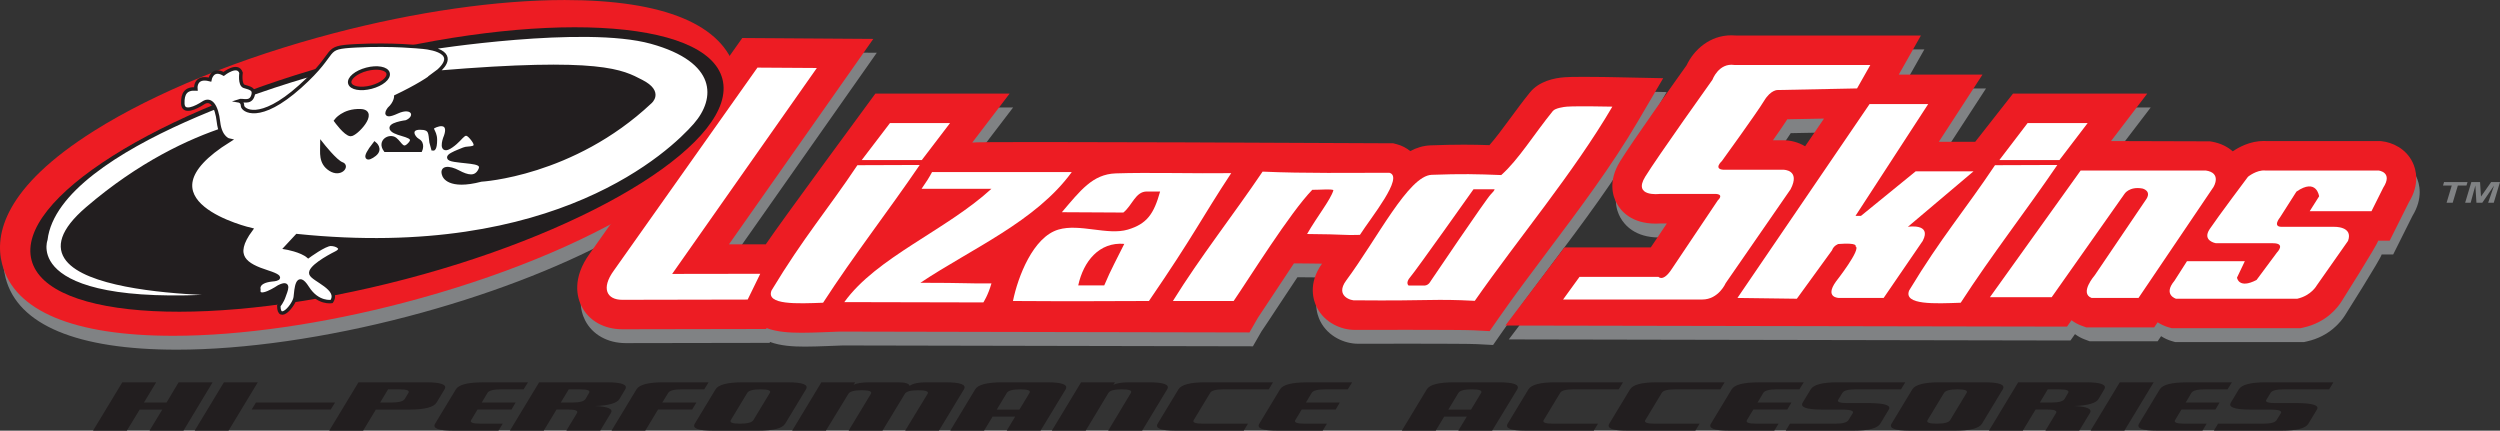 <?xml version="1.0" encoding="UTF-8"?>
<svg xmlns="http://www.w3.org/2000/svg" xmlns:xlink="http://www.w3.org/1999/xlink" width="437.23pt" height="75.32pt" viewBox="0 0 437.23 75.32" version="1.1">
<rect x="0" y="0" width="437.23" height="75.32" fill="#333333" stroke="none"/>
<defs>
<clipPath id="clip1">
  <path d="M 16 66 L 38 66 L 38 75.32 L 16 75.32 Z M 16 66 "/>
</clipPath>
<clipPath id="clip2">
  <path d="M 34 66 L 46 66 L 46 75.32 L 34 75.32 Z M 34 66 "/>
</clipPath>
<clipPath id="clip3">
  <path d="M 57 66 L 78 66 L 78 75.32 L 57 75.32 Z M 57 66 "/>
</clipPath>
<clipPath id="clip4">
  <path d="M 75 66 L 93 66 L 93 75.32 L 75 75.32 Z M 75 66 "/>
</clipPath>
<clipPath id="clip5">
  <path d="M 89 66 L 110 66 L 110 75.32 L 89 75.32 Z M 89 66 "/>
</clipPath>
<clipPath id="clip6">
  <path d="M 106 66 L 124 66 L 124 75.32 L 106 75.32 Z M 106 66 "/>
</clipPath>
<clipPath id="clip7">
  <path d="M 121 66 L 142 66 L 142 75.32 L 121 75.32 Z M 121 66 "/>
</clipPath>
<clipPath id="clip8">
  <path d="M 138 66 L 169 66 L 169 75.32 L 138 75.32 Z M 138 66 "/>
</clipPath>
<clipPath id="clip9">
  <path d="M 166 66 L 187 66 L 187 75.32 L 166 75.32 Z M 166 66 "/>
</clipPath>
<clipPath id="clip10">
  <path d="M 183 66 L 205 66 L 205 75.32 L 183 75.32 Z M 183 66 "/>
</clipPath>
<clipPath id="clip11">
  <path d="M 202 66 L 223 66 L 223 75.32 L 202 75.32 Z M 202 66 "/>
</clipPath>
<clipPath id="clip12">
  <path d="M 220 66 L 237 66 L 237 75.32 L 220 75.32 Z M 220 66 "/>
</clipPath>
<clipPath id="clip13">
  <path d="M 245 66 L 266 66 L 266 75.32 L 245 75.32 Z M 245 66 "/>
</clipPath>
<clipPath id="clip14">
  <path d="M 263 66 L 284 66 L 284 75.32 L 263 75.32 Z M 263 66 "/>
</clipPath>
<clipPath id="clip15">
  <path d="M 281 66 L 302 66 L 302 75.32 L 281 75.32 Z M 281 66 "/>
</clipPath>
<clipPath id="clip16">
  <path d="M 299 66 L 316 66 L 316 75.32 L 299 75.32 Z M 299 66 "/>
</clipPath>
<clipPath id="clip17">
  <path d="M 312 66 L 334 66 L 334 75.32 L 312 75.32 Z M 312 66 "/>
</clipPath>
<clipPath id="clip18">
  <path d="M 330 66 L 351 66 L 351 75.32 L 330 75.32 Z M 330 66 "/>
</clipPath>
<clipPath id="clip19">
  <path d="M 347 66 L 369 66 L 369 75.32 L 347 75.32 Z M 347 66 "/>
</clipPath>
<clipPath id="clip20">
  <path d="M 365 66 L 377 66 L 377 75.32 L 365 75.32 Z M 365 66 "/>
</clipPath>
<clipPath id="clip21">
  <path d="M 373 66 L 391 66 L 391 75.32 L 373 75.32 Z M 373 66 "/>
</clipPath>
<clipPath id="clip22">
  <path d="M 387 66 L 409 66 L 409 75.32 L 387 75.32 Z M 387 66 "/>
</clipPath>
<clipPath id="clip23">
  <path d="M 431 31 L 437.23 31 L 437.23 36 L 431 36 Z M 431 31 "/>
</clipPath>
</defs>
<g id="surface1">
<path style=" stroke:none;fill-rule:nonzero;fill:rgb(50.2%,50.999%,51.799%);fill-opacity:1;" d="M 287.043 23.684 L 291.488 16.102 L 282.699 15.922 C 282.586 15.918 279.898 15.867 277.52 15.867 C 275.516 15.867 274.719 15.902 274.289 15.934 C 272.383 16.066 269.773 16.637 268.188 18.59 C 266.934 20.129 265.805 21.672 264.703 23.164 C 263.449 24.871 262.242 26.512 261.098 27.809 C 259.523 27.754 258.129 27.727 256.613 27.727 C 254.898 27.727 253.055 27.762 250.812 27.848 C 249.543 27.891 248.371 28.25 247.246 28.852 C 246.59 28.309 245.812 27.898 244.941 27.664 L 244.281 27.488 C 244.281 27.488 170.949 27.09 170.645 27.359 L 177.184 18.797 L 153.703 18.797 C 153.703 18.797 136.707 41.879 134.539 45.152 L 128.094 45.16 C 135.5 34.617 153.344 9.227 153.344 9.227 L 130.422 9.074 L 128.203 12.207 C 124.609 5.797 114.746 2.43 99.367 2.43 C 87.594 2.43 73.242 4.492 58.961 8.238 C 42.656 12.52 27.793 18.57 17.105 25.285 C 1.309 35.203 -0.383 43.465 0.984 48.633 C 3.117 56.824 13.469 61.156 30.922 61.156 C 42.703 61.156 57.047 59.09 71.316 55.344 C 84.844 51.797 97.371 47.027 107.355 41.672 L 103.77 46.742 C 100.617 51.09 101.516 54.426 102.332 56.027 C 103.605 58.52 106.262 60.008 109.438 60.008 L 134.594 59.965 L 134.672 59.805 C 136.492 60.484 138.641 60.621 140.793 60.621 C 142.012 60.621 143.238 60.574 144.422 60.531 C 144.422 60.531 147.43 60.418 147.434 60.418 L 219.125 60.566 L 220.609 57.98 C 221.297 56.98 222.215 55.586 223.277 53.965 C 224.309 52.398 225.578 50.461 226.906 48.488 L 229.168 48.504 C 230.211 48.512 231.082 48.52 231.816 48.539 C 229.301 52.043 230.324 55.027 230.895 56.156 C 232.27 58.891 235.195 60.117 237.484 60.117 C 237.605 60.117 256.109 60.07 258.266 60.184 L 261.129 60.336 L 262.766 57.988 C 265.422 54.168 268.297 50.348 271.34 46.293 C 276.816 38.996 282.484 31.449 287.043 23.684 "/>
<path style=" stroke:none;fill-rule:nonzero;fill:rgb(50.2%,50.999%,51.799%);fill-opacity:1;" d="M 316.309 28.008 C 315.07 27.262 313.688 26.957 312.535 26.957 L 310.684 26.957 C 311.688 25.531 312.605 24.191 313.188 23.289 L 319.613 23.164 Z M 422.57 30.852 C 421.402 28.402 418.996 27.316 417.133 27.121 L 416.859 27.09 L 396.934 27.09 C 396.797 27.082 396.664 27.082 396.527 27.082 C 394.121 27.082 392.141 28.18 391.102 28.898 C 390.27 28.164 389.102 27.496 387.449 27.199 C 387.336 27.176 387.219 27.16 387.102 27.145 L 369.809 27.09 L 376.141 18.797 L 352.664 18.797 L 346.047 27.227 L 339.688 27.227 L 347.336 15.469 L 332.688 15.469 L 336.559 8.637 L 304.219 8.637 C 303.953 8.609 303.684 8.598 303.418 8.598 C 299.645 8.598 296.859 11.121 295.574 13.844 C 293.848 16.27 285.992 27.316 283.945 30.641 C 281.801 34.121 282.68 36.781 283.391 38.055 C 284.117 39.355 285.965 41.535 290.176 41.535 C 290.512 41.535 290.797 41.52 291.02 41.504 L 292.121 41.504 L 289.316 45.688 L 274.219 45.688 L 263.879 59.359 L 362.109 59.551 L 362.898 58.434 C 363.406 58.812 363.973 59.129 364.598 59.363 L 365.477 59.688 L 377.352 59.688 L 377.957 58.793 C 378.547 59.172 379.156 59.449 379.723 59.621 L 380.434 59.828 L 402.934 59.828 L 403.488 59.703 C 407.414 58.828 409.41 56.266 410.102 55.176 C 410.102 55.176 416.465 45.113 416.531 44.508 L 418.547 44.508 L 421.91 37.781 C 423.84 34.613 423.164 32.09 422.57 30.852 "/>
<path style=" stroke:none;fill-rule:evenodd;fill:rgb(13.3%,11.8%,12.199%);fill-opacity:1;" d="M 66.68 32.332 C 66.68 32.332 72.113 29.562 74.703 30.766 C 77.297 31.973 75.973 33 73.98 32.875 C 71.988 32.758 66.68 32.332 66.68 32.332 "/>
<path style=" stroke:none;fill-rule:evenodd;fill:rgb(92.899%,10.999%,13.699%);fill-opacity:1;" d="M 30.312 58.73 C 12.863 58.73 2.512 54.398 0.375 46.207 C -0.984 41.039 0.703 32.777 16.5 22.859 C 27.188 16.145 42.051 10.094 58.355 5.816 C 72.641 2.066 86.988 0.004 98.762 0.004 C 116.207 0.004 126.562 4.336 128.715 12.531 C 130.07 17.707 128.375 25.961 112.574 35.879 C 101.883 42.59 87.016 48.641 70.711 52.918 C 56.441 56.664 42.094 58.73 30.316 58.73 "/>
<path style=" stroke:none;fill-rule:nonzero;fill:rgb(92.899%,10.999%,13.699%);fill-opacity:1;" d="M 286.434 21.258 L 290.879 13.68 L 282.094 13.496 C 281.98 13.492 279.297 13.441 276.914 13.441 C 274.906 13.441 274.113 13.477 273.688 13.508 C 271.773 13.641 269.164 14.211 267.578 16.164 C 266.328 17.707 265.195 19.246 264.098 20.738 C 262.84 22.445 261.637 24.086 260.492 25.383 C 258.914 25.332 257.52 25.301 256.004 25.301 C 254.289 25.301 252.445 25.34 250.203 25.422 C 248.938 25.469 247.766 25.824 246.641 26.426 C 245.984 25.887 245.207 25.473 244.336 25.238 L 243.676 25.062 C 243.676 25.062 170.344 24.668 170.039 24.934 L 176.574 16.371 L 153.094 16.371 C 153.094 16.371 136.098 39.453 133.934 42.727 L 127.488 42.734 C 134.895 32.195 152.734 6.805 152.734 6.805 L 129.816 6.648 L 103.164 44.316 C 100.012 48.664 100.91 52 101.727 53.602 C 102.996 56.094 105.652 57.586 108.836 57.586 L 133.988 57.539 L 134.066 57.379 C 135.883 58.059 138.031 58.195 140.184 58.195 C 141.402 58.195 142.629 58.152 143.812 58.109 C 143.812 58.109 146.824 57.992 146.828 57.992 L 218.52 58.141 L 220.008 55.555 C 220.688 54.559 221.605 53.16 222.672 51.539 C 223.699 49.969 224.973 48.035 226.297 46.062 L 228.559 46.078 C 229.605 46.09 230.477 46.098 231.211 46.113 C 228.691 49.617 229.719 52.602 230.289 53.73 C 231.664 56.469 234.59 57.691 236.879 57.691 C 236.996 57.691 255.504 57.648 257.66 57.762 L 260.52 57.91 L 262.156 55.562 C 264.816 51.742 267.688 47.922 270.73 43.867 C 276.211 36.57 281.879 29.023 286.434 21.258 "/>
<path style=" stroke:none;fill-rule:nonzero;fill:rgb(92.899%,10.999%,13.699%);fill-opacity:1;" d="M 312.586 20.863 L 319.004 20.738 L 315.699 25.586 C 314.465 24.836 313.082 24.531 311.93 24.531 L 310.074 24.531 C 311.082 23.105 312.004 21.766 312.586 20.863 M 421.965 28.43 C 420.801 25.977 418.391 24.891 416.523 24.695 L 416.258 24.668 L 396.324 24.668 C 396.191 24.66 396.059 24.656 395.922 24.656 C 393.512 24.656 391.531 25.754 390.492 26.473 C 389.66 25.738 388.492 25.074 386.84 24.773 C 386.727 24.758 386.613 24.734 386.496 24.719 L 369.203 24.668 L 375.535 16.371 L 352.059 16.371 L 345.445 24.805 L 339.082 24.805 L 346.727 13.043 L 332.082 13.043 L 335.953 6.211 L 303.613 6.211 C 303.348 6.184 303.078 6.176 302.812 6.176 C 299.039 6.176 296.254 8.695 294.969 11.422 C 293.238 13.844 285.383 24.891 283.34 28.215 C 281.195 31.695 282.07 34.359 282.785 35.633 C 283.512 36.93 285.355 39.109 289.57 39.109 C 289.902 39.109 290.191 39.094 290.41 39.082 L 291.516 39.082 L 288.711 43.266 L 273.609 43.266 L 263.273 56.934 L 361.504 57.125 L 362.293 56.008 C 362.797 56.391 363.367 56.703 363.992 56.938 L 364.867 57.262 L 376.746 57.262 L 377.352 56.367 C 377.941 56.746 378.551 57.027 379.113 57.195 L 379.828 57.402 L 402.328 57.402 L 402.883 57.277 C 406.812 56.402 408.805 53.84 409.492 52.754 C 409.492 52.754 415.859 42.695 415.926 42.086 L 417.938 42.086 L 421.305 35.359 C 423.234 32.191 422.555 29.668 421.965 28.43 "/>
<path style=" stroke:none;fill-rule:nonzero;fill:rgb(100%,100%,100%);fill-opacity:1;" d="M 303.316 11.363 L 327.105 11.363 L 324.785 15.465 L 310.973 15.742 C 310.973 15.742 309.742 15.605 308.512 17.656 C 307.277 19.703 301.129 28.184 301.129 28.184 C 301.129 28.184 299.621 29.551 301.398 29.688 L 311.93 29.688 C 311.93 29.688 314.938 29.688 313.16 33.102 L 301.812 49.512 C 301.812 49.512 300.578 52.383 297.711 52.383 L 273.371 52.383 L 276.242 48.422 L 290.051 48.422 C 290.051 48.422 290.871 49.375 292.379 47.047 L 300.445 35.02 C 300.445 35.02 301.539 34.062 300.172 33.922 L 290.188 33.922 C 290.188 33.922 285.543 34.473 287.727 30.918 C 289.914 27.363 299.484 13.961 299.484 13.961 C 299.484 13.961 300.578 10.957 303.316 11.363 "/>
<path style=" stroke:none;fill-rule:nonzero;fill:rgb(100%,100%,100%);fill-opacity:1;" d="M 326.973 18.199 L 337.227 18.199 L 324.512 37.754 L 325.469 37.754 L 335.039 29.961 L 345.156 29.961 L 333.672 39.668 C 333.672 39.668 337.91 38.984 336.27 42.129 L 329.434 52.109 L 321.637 52.109 C 321.637 52.109 319.039 52.109 321.094 49.238 C 321.094 49.238 325.605 43.496 324.512 43.082 C 324.512 43.082 325.059 42.402 321.504 42.676 C 321.504 42.676 320.684 42.945 320.41 43.77 L 314.254 52.246 L 303.863 52.109 "/>
<path style=" stroke:none;fill-rule:nonzero;fill:rgb(100%,100%,100%);fill-opacity:1;" d="M 348.91 28.891 C 343.641 36.781 339.535 41.453 333.902 50.785 C 332.828 53.379 338.445 53.109 342.914 52.945 C 348.324 44.586 354.227 37.043 359.812 28.852 C 355.863 28.852 352.855 28.891 348.91 28.891 "/>
<path style=" stroke:none;fill-rule:nonzero;fill:rgb(100%,100%,100%);fill-opacity:1;" d="M 360.176 27.992 L 349.672 27.992 L 354.609 21.527 L 365.113 21.527 Z M 360.176 27.992 "/>
<path style=" stroke:none;fill-rule:nonzero;fill:rgb(100%,100%,100%);fill-opacity:1;" d="M 363.891 29.82 L 348.027 51.973 L 358.828 51.973 L 371.547 33.922 C 371.547 33.922 372.367 32.555 374.691 32.969 C 374.691 32.969 376.469 33.375 375.238 35.02 L 366.352 48.145 C 366.352 48.145 363.617 51.289 365.805 52.109 L 374.008 52.109 L 387.133 32.691 C 387.133 32.691 388.637 30.234 385.766 29.82 "/>
<path style=" stroke:none;fill-rule:nonzero;fill:rgb(100%,100%,100%);fill-opacity:1;" d="M 396.156 29.82 L 415.984 29.82 C 415.984 29.82 418.578 30.098 416.805 32.832 L 414.754 36.934 L 403.949 36.934 L 405.594 34.336 C 405.594 34.336 405.18 31.055 401.625 33.516 L 398.754 38.027 C 398.754 38.027 397.391 39.668 399.027 39.668 L 408.191 39.668 C 408.191 39.668 411.605 39.531 410.652 42.129 L 405.18 49.922 C 405.18 49.922 404.223 51.699 401.766 52.246 L 380.57 52.246 C 380.57 52.246 378.246 51.562 380.297 49.102 L 382.484 45.68 L 392.602 45.68 L 391.234 48.555 C 391.234 48.555 391.508 50.605 394.652 48.965 L 398.207 44.18 C 398.207 44.18 399.852 42.539 397.523 42.539 L 387.543 42.539 C 387.543 42.539 385.086 42.129 386.449 40.074 C 387.816 38.027 393.152 30.918 393.152 30.918 C 393.152 30.918 394.652 29.688 396.156 29.82 "/>
<path style=" stroke:none;fill-rule:nonzero;fill:rgb(100%,100%,100%);fill-opacity:1;" d="M 142.859 11.891 L 132.469 11.824 L 107.336 47.344 C 105.094 50.438 106.121 52.434 108.828 52.434 L 130.762 52.391 L 132.961 47.883 L 117.555 47.906 C 117.691 47.707 142.859 11.891 142.859 11.891 "/>
<path style=" stroke:none;fill-rule:nonzero;fill:rgb(100%,100%,100%);fill-opacity:1;" d="M 149.953 28.891 C 144.68 36.781 140.574 41.453 134.941 50.785 C 133.867 53.379 139.484 53.109 143.953 52.945 C 149.367 44.586 155.27 37.043 160.852 28.852 C 156.902 28.852 153.895 28.891 149.953 28.891 "/>
<path style=" stroke:none;fill-rule:nonzero;fill:rgb(100%,100%,100%);fill-opacity:1;" d="M 161.219 27.992 L 150.711 27.992 L 155.645 21.527 L 166.152 21.527 Z M 161.219 27.992 "/>
<path style=" stroke:none;fill-rule:nonzero;fill:rgb(100%,100%,100%);fill-opacity:1;" d="M 163.008 30.09 C 162.461 31.125 162.059 31.734 161.176 33.02 L 173.395 33.02 C 165.48 40.277 153.266 45.016 147.664 52.836 C 151.695 52.836 171.98 52.891 171.98 52.891 C 171.98 52.891 172.801 51.664 173.398 49.566 C 169.691 49.617 168.93 49.457 160.969 49.457 C 169.98 43.449 181.172 38.723 187.445 30.09 "/>
<path style=" stroke:none;fill-rule:nonzero;fill:rgb(100%,100%,100%);fill-opacity:1;" d="M 193.125 49.91 L 188.574 49.91 C 189.484 45.719 192.234 42.281 196.629 42.652 C 195.535 44.895 194.254 47.184 193.125 49.91 M 195.125 30.324 C 191.07 30.469 188.938 33.348 185.711 37.113 C 189.156 37.113 193.023 37.172 196.465 37.172 C 198.016 35.941 198.578 33.492 200.566 33.492 L 202.895 33.492 C 201.801 37.422 200.586 39.156 197.258 40.152 C 193.719 41.207 188.824 39.051 185.105 40.152 C 180.691 41.453 178.031 48.363 177.16 52.641 C 189.531 52.727 193.289 52.641 200.938 52.641 C 208.91 41.004 210.055 38.285 215.328 30.281 C 209.098 30.371 200.871 30.129 195.125 30.324 "/>
<path style=" stroke:none;fill-rule:nonzero;fill:rgb(100%,100%,100%);fill-opacity:1;" d="M 220.816 30.016 C 215.762 37.508 209.934 44.891 205.133 52.637 L 215.758 52.637 C 218.492 48.652 225.617 37.188 229.508 33.195 C 230.312 33.23 233.289 32.98 233.195 33.297 C 232.691 34.965 230.367 37.844 228.598 40.926 C 235.566 40.977 234.961 41.18 237.84 41.078 C 239.809 37.996 245.621 30.926 242.996 30.219 C 236.43 30.219 228.16 30.344 220.816 30.016 "/>
<path style=" stroke:none;fill-rule:nonzero;fill:rgb(100%,100%,100%);fill-opacity:1;" d="M 260.734 33.98 C 259.914 34.801 250.203 49.18 250.203 49.18 C 250.203 49.18 249.883 49.875 249.191 49.938 L 246.355 49.938 C 246.355 49.938 245.723 49.496 246.668 48.426 C 247.613 47.352 257.707 33.098 257.707 33.098 L 261.363 33.098 C 261.363 33.098 261.555 33.16 260.734 33.98 M 274.039 18.652 C 273.52 18.688 271.988 18.91 271.582 19.414 C 268.266 23.496 265.566 27.949 262.555 30.617 C 258.273 30.445 255.625 30.383 250.391 30.574 C 246.344 30.719 240.863 41.738 235.441 49.051 C 233.387 51.824 236.453 52.648 237.016 52.523 C 250.516 52.648 250.594 52.23 257.93 52.613 C 265.535 41.699 275.141 30.328 281.988 18.652 C 281.988 18.652 275.871 18.523 274.039 18.652 "/>
<path style=" stroke:none;fill-rule:evenodd;fill:rgb(13.3%,11.8%,12.199%);fill-opacity:1;" d="M 126.34 13.797 C 123.562 3.195 94.258 1.727 60.891 10.48 C 27.523 19.234 2.73 34.918 5.52 45.508 C 8.281 56.086 37.602 57.566 70.949 48.809 C 104.32 40.059 129.121 24.375 126.34 13.797 "/>
<path style=" stroke:none;fill-rule:evenodd;fill:rgb(100%,100%,100%);fill-opacity:1;" d="M 54.98 12.902 C 54.98 12.902 10.039 25.027 8.016 41.914 C 8.016 41.914 3.141 54.758 42.496 51.426 C 42.496 51.426 -3.043 52.141 15.27 36.445 C 33.578 20.754 49.988 20.277 49.988 20.277 "/>
<path style="fill:none;stroke-width:6.06;stroke-linecap:butt;stroke-linejoin:miter;stroke:rgb(13.3%,11.8%,12.199%);stroke-opacity:1;stroke-miterlimit:10;" d="M 549.805 624.177 C 549.805 624.177 100.391 502.927 80.156 334.059 C 80.156 334.059 31.406 205.622 424.961 238.942 C 424.961 238.942 -30.43 231.794 152.695 388.747 C 335.781 545.661 499.883 550.427 499.883 550.427 Z M 549.805 624.177 " transform="matrix(0.1,0,0,-0.1,0,75.32)"/>
<path style=" stroke:none;fill-rule:nonzero;fill:rgb(100%,100%,100%);fill-opacity:1;" d="M 65.535 27.027 C 64.328 27.988 63.242 27.988 65.535 25.098 C 65.535 25.098 66.742 26.059 65.535 27.027 M 61.312 23.527 C 60.406 23.469 58.719 21.117 58.719 21.117 C 58.719 21.117 60.047 19.246 63.062 19.367 C 66.078 19.488 62.219 23.59 61.312 23.527 M 57.754 29.621 C 55.945 28.473 56.309 26.605 56.309 25.219 C 56.309 25.219 58.719 28.293 59.805 28.656 C 60.891 29.016 59.562 30.766 57.754 29.621 M 113.914 7.367 C 102.156 4.117 75.117 8.406 75.117 8.406 C 79.719 9.324 77.668 11.547 76.727 12.359 C 76.621 12.457 76.508 12.555 76.391 12.66 C 105.297 10.238 108.832 12.523 112.184 14.234 C 115.895 16.129 113.699 17.871 113.699 17.871 C 100.133 30.602 84.152 31.477 84.152 31.477 C 78.418 32.988 77.664 30.715 77.664 30.715 C 77.016 29.207 78.531 29.207 80.152 30.07 C 81.773 30.938 83.18 31.262 83.934 29.746 C 84.691 28.23 82.316 28.449 79.504 28.016 C 76.691 27.582 80.477 26.391 81.125 26.07 C 81.773 25.746 84.152 26.285 82.641 24.34 C 81.125 22.391 81.125 24.016 78.961 25.531 C 76.801 27.043 77.773 24.23 77.773 24.23 C 78.746 21.961 77.664 21.422 76.258 21.961 C 74.852 22.5 76.148 22.715 76.148 24.445 C 76.148 26.176 75.719 26.07 75.719 26.07 L 75.395 24.879 C 75.176 23.262 75.395 22.391 73.449 22.391 C 71.5 22.391 72.148 24.016 73.121 24.559 C 74.094 25.098 73.555 26.285 73.555 26.285 L 67.391 26.285 C 66.203 24.668 68.148 23.586 69.121 24.34 C 70.098 25.098 70.418 26.609 71.719 25.098 C 73.016 23.582 69.555 23.691 68.582 22.715 C 67.605 21.742 71.066 21.312 71.066 21.312 C 73.121 20.445 72.258 18.281 69.449 19.582 C 66.633 20.879 68.039 19.039 68.039 19.039 C 69.23 17.957 69.227 16.879 69.227 16.879 C 72.828 15.152 75.07 13.766 76.391 12.66 C 76.375 12.66 76.363 12.66 76.352 12.664 C 76.352 12.664 76.508 12.551 76.727 12.359 C 80.805 8.605 73.664 8.23 73.664 8.23 C 73.664 8.23 68.582 7.684 62.309 8.008 C 56.039 8.332 59.605 8.77 52.469 15.148 C 45.332 21.527 42.414 19.258 42.414 18.496 C 42.414 17.742 41.766 17.633 41.766 17.633 C 42.402 17.406 43.723 18.148 44.207 16.801 C 44.684 15.457 43.531 15.398 42.699 15.105 C 41.863 14.82 42.156 12.738 42.156 12.738 C 41.582 10.98 39.113 12.93 39.113 12.93 C 37.094 11.809 36.711 13.922 36.711 13.922 C 33.988 13.215 34.246 15.555 34.246 15.555 C 32.547 15.457 31.906 16.324 31.973 18.117 C 32.035 19.91 34.246 18.852 35.559 17.988 C 36.867 17.121 37.895 18.469 38.215 21.352 C 38.535 24.23 40.121 24.539 40.121 24.539 C 22.848 35.297 43.91 40.148 43.91 40.148 C 40.426 44.844 43.004 46.363 46.793 47.574 C 50.578 48.785 47.547 48.938 47.547 48.938 C 44.824 49.238 45.273 50.605 45.273 50.605 C 44.973 52.727 48.762 50.152 48.762 50.152 C 50.883 49.09 49.973 50.91 49.668 51.816 C 49.367 52.727 48.762 53.484 48.762 53.484 C 48.762 56.516 51.484 53.332 51.641 51.965 C 51.789 50.605 51.941 47.422 53.762 50.301 C 55.582 53.18 58.004 52.727 58.004 52.727 C 59.52 50.453 54.672 48.938 54.367 47.875 C 54.066 46.812 57.246 44.992 58.762 44.238 C 60.277 43.48 58.914 42.723 57.852 42.723 C 56.793 42.723 53.914 44.844 53.914 44.844 C 52.703 43.785 49.973 43.328 49.973 43.328 L 51.941 41.211 C 97.41 45.906 117.473 26.5 121.547 21.859 C 125.621 17.219 125.672 10.617 113.914 7.367 "/>
<path style="fill:none;stroke-width:6.06;stroke-linecap:butt;stroke-linejoin:miter;stroke:rgb(13.3%,11.8%,12.199%);stroke-opacity:1;stroke-miterlimit:10;" d="M 655.352 482.927 C 643.281 473.317 632.422 473.317 655.352 502.223 C 655.352 502.223 667.422 492.614 655.352 482.927 Z M 613.125 517.927 C 604.062 518.513 587.188 542.028 587.188 542.028 C 587.188 542.028 600.469 560.739 630.625 559.528 C 660.781 558.317 622.188 517.302 613.125 517.927 Z M 577.539 456.989 C 559.453 468.473 563.086 487.145 563.086 501.012 C 563.086 501.012 587.188 470.27 598.047 466.637 C 608.906 463.044 595.625 445.544 577.539 456.989 Z M 1139.141 679.528 C 1021.562 712.028 751.172 669.138 751.172 669.138 C 797.188 659.958 776.68 637.731 767.266 629.606 C 766.211 628.63 765.078 627.653 763.906 626.598 C 1052.969 650.817 1088.32 627.966 1121.836 610.856 C 1158.945 591.911 1136.992 574.489 1136.992 574.489 C 1001.328 447.184 841.523 438.434 841.523 438.434 C 784.18 423.317 776.641 446.052 776.641 446.052 C 770.156 461.13 785.312 461.13 801.523 452.497 C 817.734 443.825 831.797 440.583 839.336 455.739 C 846.914 470.895 823.164 468.708 795.039 473.044 C 766.914 477.38 804.766 489.294 811.25 492.497 C 817.734 495.739 841.523 490.348 826.406 509.802 C 811.25 529.294 811.25 513.044 789.609 497.887 C 768.008 482.77 777.734 510.895 777.734 510.895 C 787.461 533.591 776.641 538.981 762.578 533.591 C 748.516 528.2 761.484 526.052 761.484 508.747 C 761.484 491.442 757.188 492.497 757.188 492.497 L 753.945 504.411 C 751.758 520.583 753.945 529.294 734.492 529.294 C 715 529.294 721.484 513.044 731.211 507.614 C 740.938 502.223 735.547 490.348 735.547 490.348 L 673.906 490.348 C 662.031 506.52 681.484 517.341 691.211 509.802 C 700.977 502.223 704.18 487.106 717.188 502.223 C 730.156 517.38 695.547 516.286 685.82 526.052 C 676.055 535.778 710.664 540.075 710.664 540.075 C 731.211 548.747 722.578 570.388 694.492 557.38 C 666.328 544.411 680.391 562.809 680.391 562.809 C 692.305 573.63 692.266 584.411 692.266 584.411 C 728.281 601.677 750.703 615.544 763.906 626.598 C 763.75 626.598 763.633 626.598 763.516 626.559 C 763.516 626.559 765.078 627.692 767.266 629.606 C 808.047 667.145 736.641 670.895 736.641 670.895 C 736.641 670.895 685.82 676.364 623.086 673.122 C 560.391 669.88 596.055 665.505 524.688 601.716 C 453.32 537.927 424.141 560.622 424.141 568.239 C 424.141 575.778 417.656 576.872 417.656 576.872 C 424.023 579.138 437.227 571.716 442.07 585.192 C 446.836 598.63 435.312 599.216 426.992 602.145 C 418.633 604.997 421.562 625.817 421.562 625.817 C 415.82 643.395 391.133 623.903 391.133 623.903 C 370.938 635.114 367.109 613.981 367.109 613.981 C 339.883 621.052 342.461 597.653 342.461 597.653 C 325.469 598.63 319.062 589.958 319.727 572.028 C 320.352 554.098 342.461 564.684 355.586 573.317 C 368.672 581.989 378.945 568.513 382.148 539.684 C 385.352 510.895 401.211 507.809 401.211 507.809 C 228.477 400.231 439.102 351.716 439.102 351.716 C 404.258 304.762 430.039 289.567 467.93 277.458 C 505.781 265.348 475.469 263.825 475.469 263.825 C 448.242 260.817 452.734 247.145 452.734 247.145 C 449.727 225.934 487.617 251.677 487.617 251.677 C 508.828 262.302 499.727 244.098 496.68 235.036 C 493.672 225.934 487.617 218.356 487.617 218.356 C 487.617 188.044 514.844 219.88 516.406 233.552 C 517.891 247.145 519.414 278.981 537.617 250.192 C 555.82 221.403 580.039 225.934 580.039 225.934 C 595.195 248.669 546.719 263.825 543.672 274.45 C 540.664 285.075 572.461 303.278 587.617 310.817 C 602.773 318.395 589.141 325.973 578.516 325.973 C 567.93 325.973 539.141 304.762 539.141 304.762 C 527.031 315.348 499.727 319.919 499.727 319.919 L 519.414 341.091 C 974.102 294.137 1174.727 488.2 1215.469 534.606 C 1256.211 581.013 1256.719 647.028 1139.141 679.528 Z M 1139.141 679.528 " transform="matrix(0.1,0,0,-0.1,0,75.32)"/>
<path style=" stroke:none;fill-rule:evenodd;fill:rgb(92.899%,10.999%,13.699%);fill-opacity:1;" d="M 67.871 12.801 C 67.648 11.941 65.965 11.637 64.117 12.117 C 62.266 12.605 60.949 13.699 61.176 14.559 C 61.398 15.418 63.086 15.723 64.934 15.238 C 66.785 14.754 68.098 13.664 67.871 12.801 "/>
<path style="fill:none;stroke-width:6.06;stroke-linecap:butt;stroke-linejoin:miter;stroke:rgb(13.3%,11.8%,12.199%);stroke-opacity:1;stroke-miterlimit:10;" d="M 678.711 625.192 C 676.484 633.786 659.648 636.833 641.172 632.028 C 622.656 627.145 609.492 616.208 611.758 607.614 C 613.984 599.02 630.859 595.973 649.336 600.817 C 667.852 605.661 680.977 616.559 678.711 625.192 Z M 678.711 625.192 " transform="matrix(0.1,0,0,-0.1,0,75.32)"/>
<g clip-path="url(#clip1)" clip-rule="nonzero">
<path style=" stroke:none;fill-rule:nonzero;fill:rgb(13.3%,11.8%,12.199%);fill-opacity:1;" d="M 27.309 66.871 L 25.18 70.395 L 29.129 70.395 L 31.238 66.863 L 37.184 66.863 L 32.09 75.32 L 26.148 75.32 L 28.379 71.633 L 24.43 71.633 L 22.18 75.32 L 16.273 75.32 L 21.387 66.871 "/>
</g>
<g clip-path="url(#clip2)" clip-rule="nonzero">
<path style=" stroke:none;fill-rule:nonzero;fill:rgb(13.3%,11.8%,12.199%);fill-opacity:1;" d="M 39.156 66.871 L 45.082 66.871 L 39.969 75.32 L 34.047 75.32 Z M 39.156 66.871 "/>
</g>
<path style=" stroke:none;fill-rule:nonzero;fill:rgb(13.3%,11.8%,12.199%);fill-opacity:1;" d="M 44.762 70.402 L 58.602 70.402 L 57.844 71.621 L 44.02 71.621 Z M 44.762 70.402 "/>
<g clip-path="url(#clip3)" clip-rule="nonzero">
<path style=" stroke:none;fill-rule:nonzero;fill:rgb(13.3%,11.8%,12.199%);fill-opacity:1;" d="M 70.781 69.785 L 71.434 68.711 C 71.68 68.301 71.156 68.094 69.852 68.094 L 67.875 68.094 L 66.484 70.395 L 68.461 70.395 C 69.766 70.395 70.535 70.191 70.781 69.785 M 62.695 66.863 L 74.566 66.863 C 77.18 66.867 78.242 67.277 77.75 68.094 L 76.352 70.402 C 75.863 71.215 74.297 71.625 71.66 71.633 L 65.734 71.633 L 63.508 75.32 L 57.582 75.32 "/>
</g>
<g clip-path="url(#clip4)" clip-rule="nonzero">
<path style=" stroke:none;fill-rule:nonzero;fill:rgb(13.3%,11.8%,12.199%);fill-opacity:1;" d="M 79.727 68.094 C 80.219 67.281 81.777 66.875 84.414 66.871 L 92.34 66.863 L 91.574 68.094 L 87.625 68.094 C 86.305 68.094 85.516 68.301 85.258 68.711 L 84.258 70.395 L 90.184 70.395 L 89.457 71.621 L 83.516 71.621 L 82.395 73.477 C 82.148 73.887 82.68 74.094 83.996 74.094 L 87.926 74.094 L 87.18 75.32 L 79.305 75.32 C 76.672 75.32 75.602 74.91 76.098 74.094 "/>
</g>
<g clip-path="url(#clip5)" clip-rule="nonzero">
<path style=" stroke:none;fill-rule:nonzero;fill:rgb(13.3%,11.8%,12.199%);fill-opacity:1;" d="M 100.031 70.402 C 101.359 70.402 102.148 70.195 102.402 69.781 L 103.027 68.711 C 103.277 68.297 102.75 68.094 101.445 68.094 L 99.469 68.094 L 98.074 70.402 Z M 89.176 75.32 L 94.289 66.863 L 106.156 66.863 C 108.777 66.863 109.836 67.277 109.344 68.094 L 108.34 69.785 C 107.906 70.504 106.5 70.914 104.125 71.012 C 106.363 71.117 107.266 71.523 106.84 72.234 L 104.973 75.32 L 99.047 75.32 L 100.91 72.246 C 101.16 71.828 100.625 71.621 99.309 71.621 L 97.332 71.621 L 95.098 75.32 "/>
</g>
<g clip-path="url(#clip6)" clip-rule="nonzero">
<path style=" stroke:none;fill-rule:nonzero;fill:rgb(13.3%,11.8%,12.199%);fill-opacity:1;" d="M 111.316 68.094 C 111.812 67.277 113.383 66.863 116.012 66.863 L 123.93 66.863 L 123.164 68.094 L 119.219 68.094 C 117.902 68.094 117.117 68.301 116.871 68.711 L 115.828 70.402 L 121.793 70.402 L 121.055 71.621 L 115.09 71.621 L 112.855 75.32 L 106.949 75.32 "/>
</g>
<g clip-path="url(#clip7)" clip-rule="nonzero">
<path style=" stroke:none;fill-rule:nonzero;fill:rgb(13.3%,11.8%,12.199%);fill-opacity:1;" d="M 129.395 74.094 L 129.43 74.094 C 130.734 74.094 131.512 73.887 131.758 73.477 L 134.641 68.711 C 134.887 68.301 134.355 68.094 133.039 68.094 C 131.723 68.094 130.941 68.301 130.691 68.711 L 127.812 73.477 C 127.562 73.887 128.09 74.094 129.395 74.094 M 137.754 66.863 C 140.387 66.863 141.453 67.277 140.957 68.094 L 137.324 74.098 C 136.836 74.914 135.262 75.32 132.617 75.32 L 124.719 75.32 C 122.09 75.32 121.02 74.914 121.512 74.094 L 125.137 68.102 C 125.629 67.281 127.195 66.871 129.836 66.863 "/>
</g>
<g clip-path="url(#clip8)" clip-rule="nonzero">
<path style=" stroke:none;fill-rule:nonzero;fill:rgb(13.3%,11.8%,12.199%);fill-opacity:1;" d="M 138.543 75.32 L 143.652 66.863 L 149.562 66.863 L 149.277 67.324 C 149.809 67.02 150.73 66.863 152.047 66.863 L 156.984 66.863 C 158.301 66.863 159 67.07 159.078 67.48 C 159.656 67.074 160.598 66.867 161.922 66.863 L 165.375 66.863 C 168.008 66.863 169.078 67.277 168.582 68.094 L 164.211 75.32 L 158.309 75.32 L 162.23 68.871 C 162.477 68.461 161.934 68.254 160.605 68.254 L 160.566 68.254 C 159.277 68.254 158.508 68.457 158.262 68.863 L 154.34 75.32 L 148.414 75.32 L 152.316 68.871 C 152.562 68.461 152.031 68.254 150.715 68.246 C 149.41 68.254 148.637 68.461 148.383 68.871 L 144.445 75.32 "/>
</g>
<g clip-path="url(#clip9)" clip-rule="nonzero">
<path style=" stroke:none;fill-rule:nonzero;fill:rgb(13.3%,11.8%,12.199%);fill-opacity:1;" d="M 178.289 71.633 L 180.059 68.711 C 180.293 68.301 179.754 68.094 178.438 68.094 C 177.133 68.094 176.348 68.301 176.09 68.711 L 174.324 71.633 Z M 166.188 75.32 L 170.562 68.078 C 171.047 67.277 172.609 66.871 175.25 66.863 L 183.148 66.863 C 185.781 66.863 186.855 67.277 186.367 68.102 L 181.984 75.32 L 176.062 75.32 L 177.547 72.859 L 173.598 72.859 L 172.109 75.32 "/>
</g>
<g clip-path="url(#clip10)" clip-rule="nonzero">
<path style=" stroke:none;fill-rule:nonzero;fill:rgb(13.3%,11.8%,12.199%);fill-opacity:1;" d="M 183.961 75.32 L 189.07 66.863 L 194.996 66.863 L 194.715 67.324 C 195.23 67.023 196.141 66.867 197.441 66.863 L 200.918 66.863 C 203.551 66.863 204.621 67.27 204.133 68.078 L 199.754 75.32 L 193.812 75.32 L 197.789 68.711 C 198.039 68.297 197.508 68.094 196.207 68.094 C 194.891 68.094 194.109 68.297 193.859 68.711 L 189.879 75.32 "/>
</g>
<g clip-path="url(#clip11)" clip-rule="nonzero">
<path style=" stroke:none;fill-rule:nonzero;fill:rgb(13.3%,11.8%,12.199%);fill-opacity:1;" d="M 217.523 75.32 L 205.656 75.32 C 203.039 75.32 201.977 74.914 202.469 74.094 L 206.094 68.102 C 206.594 67.277 208.16 66.863 210.793 66.863 L 222.637 66.871 L 221.895 68.094 L 213.996 68.094 C 212.68 68.094 211.902 68.297 211.66 68.695 L 208.766 73.48 C 208.52 73.887 209.055 74.094 210.371 74.094 L 218.266 74.094 "/>
</g>
<g clip-path="url(#clip12)" clip-rule="nonzero">
<path style=" stroke:none;fill-rule:nonzero;fill:rgb(13.3%,11.8%,12.199%);fill-opacity:1;" d="M 223.871 68.094 C 224.363 67.281 225.926 66.875 228.559 66.871 L 236.484 66.863 L 235.719 68.094 L 231.77 68.094 C 230.453 68.094 229.66 68.301 229.402 68.711 L 228.402 70.395 L 234.328 70.395 L 233.602 71.621 L 227.66 71.621 L 226.539 73.477 C 226.293 73.887 226.824 74.094 228.141 74.094 L 232.07 74.094 L 231.328 75.32 L 223.449 75.32 C 220.816 75.32 219.746 74.91 220.246 74.094 "/>
</g>
<g clip-path="url(#clip13)" clip-rule="nonzero">
<path style=" stroke:none;fill-rule:nonzero;fill:rgb(13.3%,11.8%,12.199%);fill-opacity:1;" d="M 257.277 71.633 L 259.043 68.711 C 259.277 68.301 258.734 68.094 257.422 68.094 C 256.117 68.094 255.332 68.301 255.07 68.711 L 253.305 71.633 Z M 245.172 75.32 L 249.547 68.078 C 250.035 67.277 251.594 66.871 254.234 66.863 L 262.133 66.863 C 264.766 66.863 265.84 67.277 265.352 68.102 L 260.965 75.32 L 255.043 75.32 L 256.531 72.859 L 252.582 72.859 L 251.094 75.32 "/>
</g>
<g clip-path="url(#clip14)" clip-rule="nonzero">
<path style=" stroke:none;fill-rule:nonzero;fill:rgb(13.3%,11.8%,12.199%);fill-opacity:1;" d="M 278.738 75.32 L 266.871 75.32 C 264.25 75.32 263.188 74.914 263.68 74.094 L 267.305 68.102 C 267.809 67.277 269.371 66.863 272.008 66.863 L 283.848 66.871 L 283.105 68.094 L 275.207 68.094 C 273.891 68.094 273.113 68.297 272.871 68.695 L 269.977 73.48 C 269.73 73.887 270.266 74.094 271.586 74.094 L 279.48 74.094 "/>
</g>
<g clip-path="url(#clip15)" clip-rule="nonzero">
<path style=" stroke:none;fill-rule:nonzero;fill:rgb(13.3%,11.8%,12.199%);fill-opacity:1;" d="M 296.508 75.32 L 284.645 75.32 C 282.023 75.32 280.961 74.914 281.453 74.094 L 285.078 68.102 C 285.578 67.277 287.145 66.863 289.777 66.863 L 301.621 66.871 L 300.879 68.094 L 292.98 68.094 C 291.664 68.094 290.883 68.297 290.641 68.695 L 287.75 73.48 C 287.504 73.887 288.039 74.094 289.355 74.094 L 297.25 74.094 "/>
</g>
<g clip-path="url(#clip16)" clip-rule="nonzero">
<path style=" stroke:none;fill-rule:nonzero;fill:rgb(13.3%,11.8%,12.199%);fill-opacity:1;" d="M 302.855 68.094 C 303.348 67.281 304.91 66.875 307.543 66.871 L 315.465 66.863 L 314.703 68.094 L 310.754 68.094 C 309.438 68.094 308.645 68.301 308.387 68.711 L 307.387 70.395 L 313.312 70.395 L 312.59 71.621 L 306.645 71.621 L 305.523 73.477 C 305.277 73.887 305.812 74.094 307.129 74.094 L 311.059 74.094 L 310.312 75.32 L 302.438 75.32 C 299.801 75.32 298.734 74.91 299.23 74.094 "/>
</g>
<g clip-path="url(#clip17)" clip-rule="nonzero">
<path style=" stroke:none;fill-rule:nonzero;fill:rgb(13.3%,11.8%,12.199%);fill-opacity:1;" d="M 312.309 75.32 L 313.051 74.094 L 320.988 74.094 C 322.266 74.094 323.027 73.887 323.277 73.477 L 324.035 72.254 C 324.25 71.875 323.711 71.668 322.414 71.633 L 318.621 71.633 C 315.902 71.625 314.789 71.215 315.281 70.402 L 316.68 68.094 C 317.172 67.277 318.738 66.863 321.371 66.863 L 333.215 66.863 L 332.473 68.094 L 324.578 68.094 C 323.258 68.094 322.48 68.297 322.23 68.703 L 321.48 69.938 C 321.262 70.312 321.805 70.496 323.121 70.496 L 327.07 70.496 C 329.684 70.535 330.77 70.91 330.34 71.621 L 328.848 74.094 C 328.352 74.914 326.797 75.32 324.176 75.32 "/>
</g>
<g clip-path="url(#clip18)" clip-rule="nonzero">
<path style=" stroke:none;fill-rule:nonzero;fill:rgb(13.3%,11.8%,12.199%);fill-opacity:1;" d="M 338.703 74.094 L 338.738 74.094 C 340.039 74.094 340.816 73.887 341.066 73.477 L 343.945 68.711 C 344.195 68.301 343.664 68.094 342.348 68.094 C 341.031 68.094 340.246 68.301 340 68.711 L 337.117 73.477 C 336.871 73.887 337.395 74.094 338.703 74.094 M 347.059 66.863 C 349.691 66.863 350.762 67.277 350.266 68.094 L 346.633 74.098 C 346.141 74.914 344.57 75.32 341.926 75.32 L 334.027 75.32 C 331.395 75.32 330.324 74.914 330.82 74.094 L 334.445 68.102 C 334.938 67.281 336.504 66.871 339.141 66.863 "/>
</g>
<g clip-path="url(#clip19)" clip-rule="nonzero">
<path style=" stroke:none;fill-rule:nonzero;fill:rgb(13.3%,11.8%,12.199%);fill-opacity:1;" d="M 358.703 70.402 C 360.031 70.402 360.824 70.195 361.074 69.781 L 361.699 68.711 C 361.949 68.297 361.422 68.094 360.117 68.094 L 358.141 68.094 L 356.746 70.402 Z M 347.852 75.32 L 352.965 66.863 L 364.832 66.863 C 367.449 66.863 368.516 67.277 368.016 68.094 L 367.016 69.785 C 366.578 70.504 365.176 70.914 362.801 71.012 C 365.039 71.117 365.941 71.523 365.512 72.234 L 363.645 75.32 L 357.723 75.32 L 359.582 72.246 C 359.832 71.828 359.301 71.621 357.98 71.621 L 356.008 71.621 L 353.773 75.32 "/>
</g>
<g clip-path="url(#clip20)" clip-rule="nonzero">
<path style=" stroke:none;fill-rule:nonzero;fill:rgb(13.3%,11.8%,12.199%);fill-opacity:1;" d="M 370.73 66.871 L 376.656 66.871 L 371.543 75.32 L 365.621 75.32 Z M 370.73 66.871 "/>
</g>
<g clip-path="url(#clip21)" clip-rule="nonzero">
<path style=" stroke:none;fill-rule:nonzero;fill:rgb(13.3%,11.8%,12.199%);fill-opacity:1;" d="M 377.73 68.094 C 378.223 67.281 379.789 66.875 382.422 66.871 L 390.344 66.863 L 389.578 68.094 L 385.629 68.094 C 384.312 68.094 383.523 68.301 383.262 68.711 L 382.266 70.395 L 388.188 70.395 L 387.465 71.621 L 381.52 71.621 L 380.402 73.477 C 380.152 73.887 380.688 74.094 382.004 74.094 L 385.934 74.094 L 385.191 75.32 L 377.312 75.32 C 374.68 75.32 373.609 74.91 374.105 74.094 "/>
</g>
<g clip-path="url(#clip22)" clip-rule="nonzero">
<path style=" stroke:none;fill-rule:nonzero;fill:rgb(13.3%,11.8%,12.199%);fill-opacity:1;" d="M 387.188 75.32 L 387.926 74.094 L 395.867 74.094 C 397.141 74.094 397.902 73.887 398.152 73.477 L 398.914 72.254 C 399.129 71.875 398.59 71.668 397.293 71.633 L 393.504 71.633 C 390.781 71.625 389.664 71.215 390.16 70.402 L 391.555 68.094 C 392.047 67.277 393.613 66.863 396.246 66.863 L 408.094 66.863 L 407.352 68.094 L 399.453 68.094 C 398.133 68.094 397.355 68.297 397.109 68.703 L 396.359 69.938 C 396.133 70.312 396.684 70.496 397.996 70.496 L 401.949 70.496 C 404.559 70.535 405.648 70.91 405.215 71.621 L 403.723 74.094 C 403.23 74.914 401.672 75.32 399.051 75.32 "/>
</g>
<path style=" stroke:none;fill-rule:nonzero;fill:rgb(50.2%,50.999%,51.799%);fill-opacity:1;" d="M 428.957 35.461 L 427.887 35.461 L 428.793 32.449 L 427.266 32.449 L 427.445 31.844 L 431.551 31.844 L 431.367 32.449 L 429.859 32.449 "/>
<g clip-path="url(#clip23)" clip-rule="nonzero">
<path style=" stroke:none;fill-rule:nonzero;fill:rgb(50.2%,50.999%,51.799%);fill-opacity:1;" d="M 434.129 35.461 L 433.109 35.461 L 432.922 32.438 L 432.098 35.461 L 431.133 35.461 L 432.219 31.844 L 433.742 31.844 L 433.906 34.379 L 435.68 31.844 L 437.227 31.844 L 436.137 35.461 L 435.156 35.461 L 436.188 32.461 "/>
</g>
</g>
</svg>
